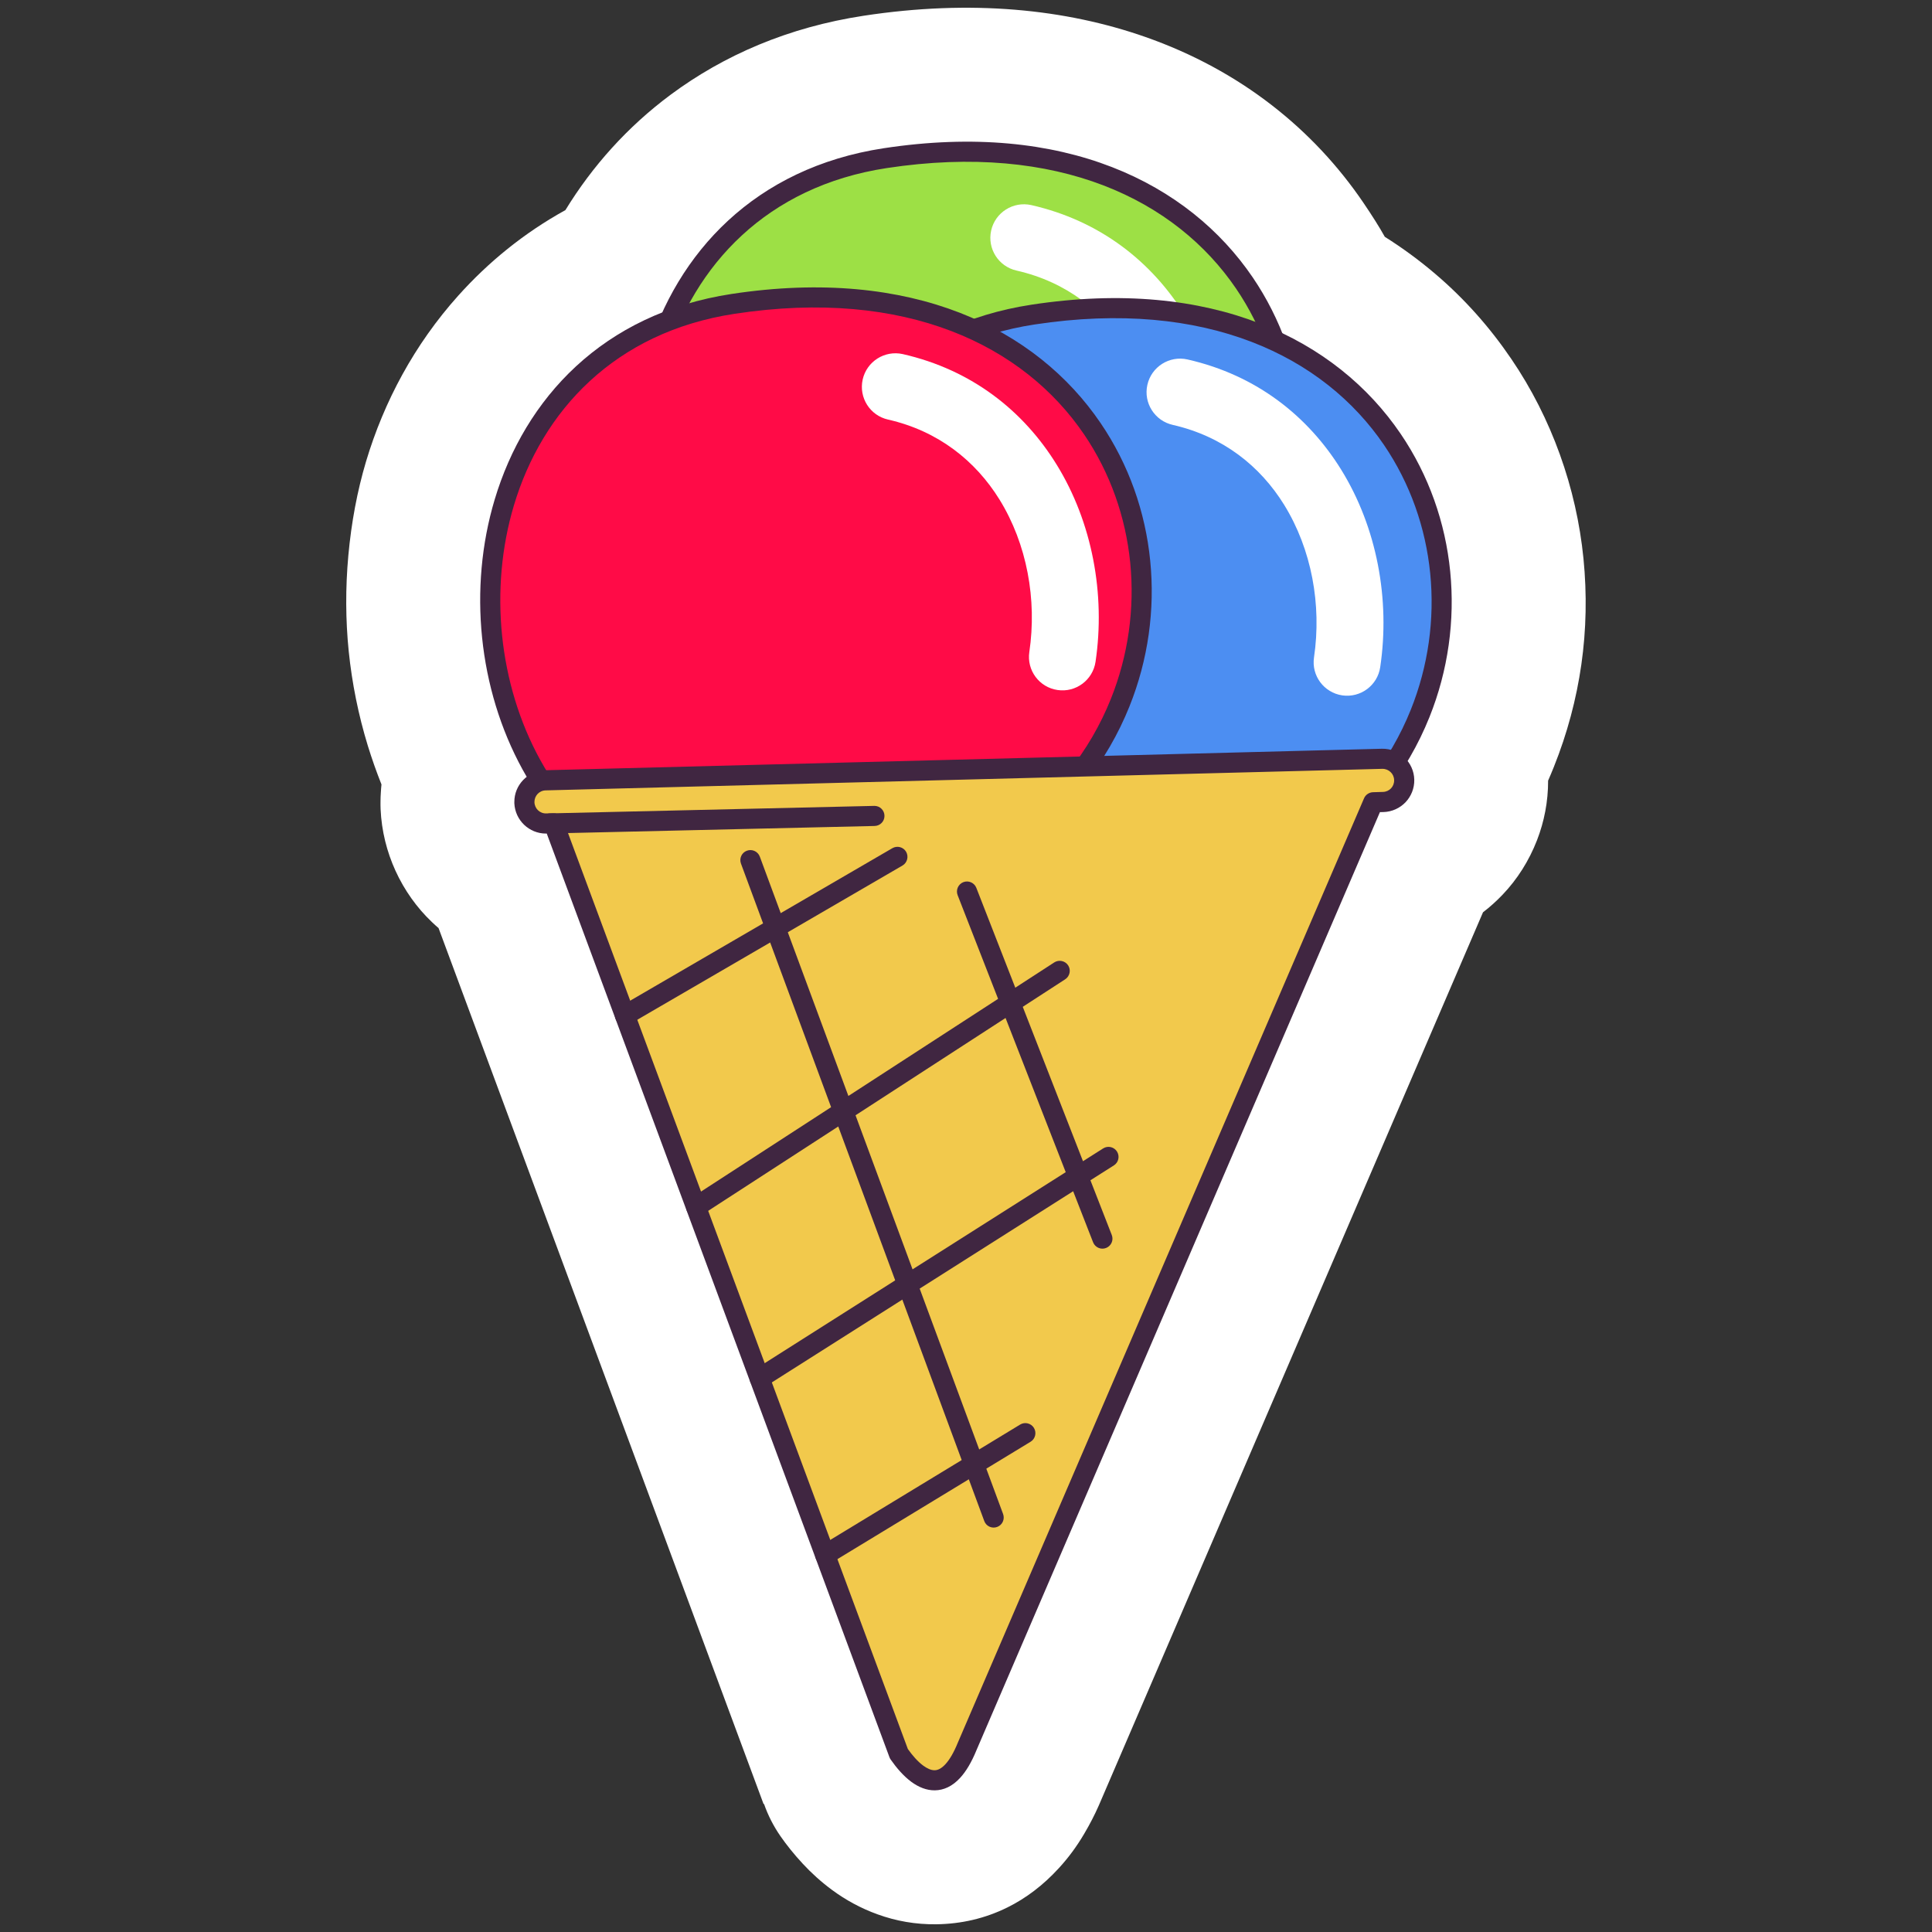 <svg width="40" height="40" viewBox="0 0 40 40" fill="none" xmlns="http://www.w3.org/2000/svg">
<rect x="0" y="0" width="40" height="40" fill="#333333" stroke="none"/>
<path fill-rule="evenodd" clip-rule="evenodd" d="M11.706 4.35C12.263 3.441 12.989 2.626 13.886 1.96C14.988 1.143 16.319 0.564 17.881 0.326C20.11 -0.014 22.061 0.187 23.71 0.764C25.69 1.457 27.201 2.687 28.226 4.195C28.41 4.466 28.559 4.702 28.671 4.903C29.041 5.136 29.389 5.392 29.715 5.67C30.321 6.185 30.847 6.779 31.291 7.433C31.711 8.05 32.045 8.714 32.294 9.405C32.548 10.109 32.711 10.834 32.784 11.563C32.857 12.3 32.843 13.038 32.74 13.759C32.638 14.474 32.448 15.188 32.169 15.883C32.131 15.977 32.092 16.071 32.052 16.162C32.053 16.595 31.971 17.012 31.822 17.396C31.656 17.824 31.412 18.207 31.109 18.524C30.983 18.656 30.848 18.778 30.704 18.888L22.77 37.333L22.746 37.388C22.663 37.577 22.563 37.77 22.448 37.965C22.293 38.229 22.117 38.466 21.923 38.677C21.596 39.035 21.239 39.302 20.86 39.49C20.39 39.723 19.896 39.833 19.389 39.84C18.956 39.846 18.548 39.772 18.168 39.634C17.819 39.508 17.507 39.336 17.229 39.131C17.001 38.963 16.799 38.779 16.621 38.587C16.436 38.388 16.284 38.196 16.16 38.018C16.013 37.806 15.899 37.581 15.818 37.348L15.809 37.351L9.08 19.215C9.033 19.174 8.986 19.133 8.941 19.089C8.63 18.793 8.373 18.433 8.188 18.028C8.009 17.635 7.9 17.205 7.88 16.755C7.878 16.701 7.877 16.648 7.878 16.595C7.878 16.558 7.878 16.526 7.88 16.499C7.881 16.468 7.883 16.438 7.885 16.407C7.888 16.351 7.892 16.296 7.898 16.241C7.794 15.98 7.7 15.714 7.616 15.442C7.42 14.803 7.288 14.146 7.22 13.486C7.154 12.837 7.151 12.171 7.212 11.501C7.274 10.82 7.396 10.167 7.578 9.556C7.951 8.309 8.583 7.131 9.485 6.124C10.111 5.425 10.851 4.822 11.706 4.35Z" fill="white"/>
<path fill-rule="evenodd" clip-rule="evenodd" d="M18.326 3.275C10.943 4.4 11.943 16.224 19.662 15.774C29.796 15.183 28.907 1.663 18.326 3.275Z" fill="#9DE045"/>
<path d="M18.358 3.48C15.872 3.859 14.372 5.495 13.788 7.446C13.53 8.309 13.451 9.234 13.544 10.14C13.637 11.046 13.902 11.931 14.333 12.716C15.294 14.465 17.089 15.715 19.651 15.566C23.145 15.362 25.29 13.591 26.147 11.456C26.51 10.551 26.642 9.579 26.548 8.634C26.454 7.69 26.134 6.774 25.593 5.977C24.346 4.143 21.919 2.938 18.358 3.48ZM13.389 7.328C14.016 5.233 15.627 3.476 18.296 3.069C22.04 2.499 24.607 3.788 25.937 5.744C26.518 6.6 26.862 7.583 26.963 8.593C27.063 9.602 26.921 10.641 26.532 11.61C25.62 13.882 23.354 15.767 19.676 15.981C16.928 16.141 15.002 14.796 13.968 12.915C13.509 12.081 13.227 11.141 13.129 10.182C13.031 9.224 13.116 8.244 13.389 7.328Z" fill="#402641"/>
<path d="M21.047 5.602C20.672 5.518 20.437 5.147 20.521 4.772C20.605 4.398 20.976 4.163 21.351 4.246C22.788 4.573 23.854 5.429 24.534 6.53C25.275 7.728 25.55 9.218 25.342 10.616C25.286 10.995 24.934 11.257 24.556 11.201C24.177 11.146 23.915 10.794 23.971 10.415C24.132 9.329 23.922 8.177 23.353 7.257C22.859 6.459 22.088 5.838 21.047 5.602Z" fill="white"/>
<path fill-rule="evenodd" clip-rule="evenodd" d="M21.392 6.513C14.009 7.638 15.009 19.462 22.729 19.012C32.862 18.421 31.973 4.901 21.392 6.513Z" fill="#4C8EF2"/>
<path d="M21.42 6.718C18.935 7.097 17.434 8.733 16.851 10.685C16.593 11.547 16.514 12.472 16.606 13.378C16.699 14.284 16.964 15.17 17.395 15.954C18.357 17.703 20.151 18.953 22.714 18.804C26.207 18.6 28.353 16.829 29.209 14.694C29.572 13.789 29.705 12.818 29.611 11.872C29.517 10.928 29.197 10.012 28.656 9.215C27.409 7.381 24.981 6.176 21.42 6.718ZM16.452 10.566C17.078 8.471 18.689 6.714 21.358 6.308C25.102 5.737 27.67 7.026 28.999 8.982C29.581 9.838 29.925 10.821 30.025 11.832C30.125 12.841 29.984 13.879 29.595 14.848C28.683 17.12 26.417 19.005 22.738 19.219C19.991 19.38 18.064 18.035 17.03 16.154C16.572 15.319 16.29 14.38 16.192 13.421C16.093 12.462 16.178 11.482 16.452 10.566Z" fill="#402641"/>
<path fill-rule="evenodd" clip-rule="evenodd" d="M15.177 6.292C7.794 7.416 8.795 19.24 16.514 18.79C26.648 18.2 25.758 4.68 15.177 6.292Z" fill="#FF0B47"/>
<path d="M15.209 6.497C12.724 6.875 11.223 8.512 10.64 10.463C10.382 11.325 10.303 12.25 10.395 13.157C10.488 14.062 10.753 14.948 11.184 15.732C12.146 17.481 13.94 18.732 16.503 18.582C19.997 18.379 22.142 16.607 22.998 14.473C23.361 13.568 23.494 12.596 23.4 11.65C23.306 10.707 22.986 9.79 22.445 8.994C21.198 7.159 18.77 5.954 15.209 6.497ZM10.241 10.345C10.867 8.25 12.478 6.493 15.147 6.086C18.891 5.516 21.459 6.804 22.788 8.761C23.37 9.617 23.714 10.599 23.814 11.61C23.915 12.619 23.773 13.657 23.384 14.626C22.472 16.899 20.206 18.783 16.527 18.998C13.78 19.158 11.853 17.813 10.819 15.932C10.361 15.098 10.079 14.158 9.981 13.199C9.883 12.24 9.967 11.26 10.241 10.345Z" fill="#402641"/>
<path fill-rule="evenodd" clip-rule="evenodd" d="M11.466 17.046L18.613 36.309C18.973 36.828 19.565 37.293 20.027 36.155L28.435 16.609L28.639 16.604C28.885 16.599 29.081 16.394 29.075 16.147C29.069 15.9 28.864 15.704 28.618 15.71L11.296 16.155C11.049 16.161 10.854 16.366 10.86 16.613C10.865 16.86 11.07 17.055 11.317 17.049L11.466 17.046Z" fill="#F2C94C"/>
<path d="M11.662 16.983L18.796 36.211C18.89 36.344 18.999 36.47 19.114 36.555C19.195 36.614 19.276 36.652 19.351 36.651C19.42 36.65 19.494 36.613 19.575 36.525C19.661 36.431 19.747 36.286 19.832 36.077L28.241 16.528C28.274 16.451 28.349 16.404 28.427 16.402V16.402L28.631 16.396C28.697 16.395 28.756 16.367 28.799 16.323C28.841 16.279 28.866 16.218 28.864 16.152C28.863 16.086 28.835 16.026 28.791 15.985C28.747 15.942 28.686 15.917 28.62 15.918L11.298 16.364C11.232 16.365 11.173 16.393 11.131 16.437C11.089 16.481 11.064 16.542 11.065 16.608C11.067 16.675 11.095 16.734 11.139 16.776C11.183 16.818 11.243 16.843 11.31 16.841L11.459 16.838C11.553 16.836 11.635 16.897 11.662 16.983ZM18.415 36.381L11.32 17.258L11.305 17.258C11.13 17.259 10.97 17.189 10.852 17.077C10.734 16.964 10.657 16.807 10.649 16.632C10.649 16.623 10.648 16.614 10.649 16.604C10.648 16.429 10.717 16.269 10.83 16.151C10.946 16.029 11.108 15.952 11.289 15.947L28.61 15.502C28.791 15.498 28.956 15.568 29.078 15.683C29.199 15.799 29.277 15.962 29.281 16.142C29.285 16.323 29.215 16.488 29.1 16.61C28.983 16.731 28.821 16.808 28.641 16.813L28.57 16.814L20.218 36.233C20.113 36.49 20 36.676 19.881 36.806C19.715 36.988 19.536 37.064 19.356 37.067C19.182 37.069 19.018 37.001 18.868 36.891C18.706 36.771 18.561 36.602 18.44 36.429C18.43 36.415 18.422 36.399 18.415 36.381Z" fill="#402641"/>
<path d="M13.043 21.201C12.944 21.259 12.817 21.225 12.759 21.126C12.701 21.027 12.734 20.9 12.834 20.842L18.475 17.561C18.575 17.503 18.702 17.536 18.76 17.635C18.817 17.734 18.784 17.862 18.685 17.92L13.043 21.201Z" fill="#402641"/>
<path d="M14.524 25.159C14.428 25.221 14.299 25.194 14.237 25.098C14.174 25.001 14.201 24.873 14.298 24.81L21.827 19.926C21.923 19.864 22.052 19.891 22.115 19.987C22.177 20.083 22.15 20.212 22.054 20.275L14.524 25.159Z" fill="#402641"/>
<path d="M15.839 28.711C15.742 28.773 15.614 28.744 15.552 28.647C15.49 28.55 15.519 28.421 15.616 28.36L22.839 23.777C22.936 23.715 23.064 23.744 23.126 23.841C23.187 23.938 23.159 24.067 23.062 24.128L15.839 28.711Z" fill="#402641"/>
<path d="M17.192 32.369C17.093 32.429 16.965 32.397 16.905 32.299C16.846 32.201 16.877 32.073 16.975 32.013L21.121 29.494C21.219 29.434 21.347 29.466 21.407 29.564C21.466 29.662 21.435 29.791 21.337 29.85L17.192 32.369Z" fill="#402641"/>
<path d="M15.341 17.88C15.301 17.772 15.356 17.652 15.464 17.613C15.572 17.573 15.691 17.628 15.731 17.735L20.768 31.346C20.808 31.454 20.753 31.574 20.645 31.614C20.537 31.654 20.417 31.599 20.378 31.491L15.341 17.88Z" fill="#402641"/>
<path d="M19.827 18.534C19.785 18.427 19.838 18.306 19.945 18.264C20.052 18.223 20.172 18.275 20.214 18.382L23.018 25.569C23.06 25.676 23.007 25.797 22.9 25.838C22.794 25.88 22.673 25.827 22.631 25.72L19.827 18.534Z" fill="#402641"/>
<path d="M11.392 17.256C11.277 17.256 11.184 17.163 11.184 17.048C11.183 16.933 11.276 16.84 11.391 16.84L18.104 16.685C18.218 16.684 18.312 16.777 18.312 16.892C18.313 17.007 18.22 17.1 18.105 17.101L11.392 17.256Z" fill="#402641"/>
<path d="M18.387 8.687C18.012 8.603 17.777 8.232 17.861 7.857C17.945 7.483 18.316 7.248 18.69 7.331C20.128 7.658 21.194 8.514 21.874 9.615C22.615 10.813 22.889 12.303 22.682 13.701C22.626 14.08 22.274 14.342 21.895 14.286C21.517 14.231 21.255 13.879 21.311 13.5C21.472 12.414 21.262 11.262 20.693 10.342C20.199 9.544 19.427 8.923 18.387 8.687Z" fill="white"/>
<path d="M24.281 8.797C23.907 8.713 23.671 8.342 23.755 7.968C23.839 7.593 24.211 7.358 24.585 7.442C26.023 7.768 27.088 8.625 27.769 9.726C28.509 10.923 28.784 12.413 28.576 13.812C28.521 14.19 28.169 14.452 27.79 14.397C27.411 14.341 27.149 13.989 27.205 13.611C27.366 12.524 27.156 11.373 26.587 10.452C26.094 9.654 25.322 9.034 24.281 8.797Z" fill="white"/>
</svg>
